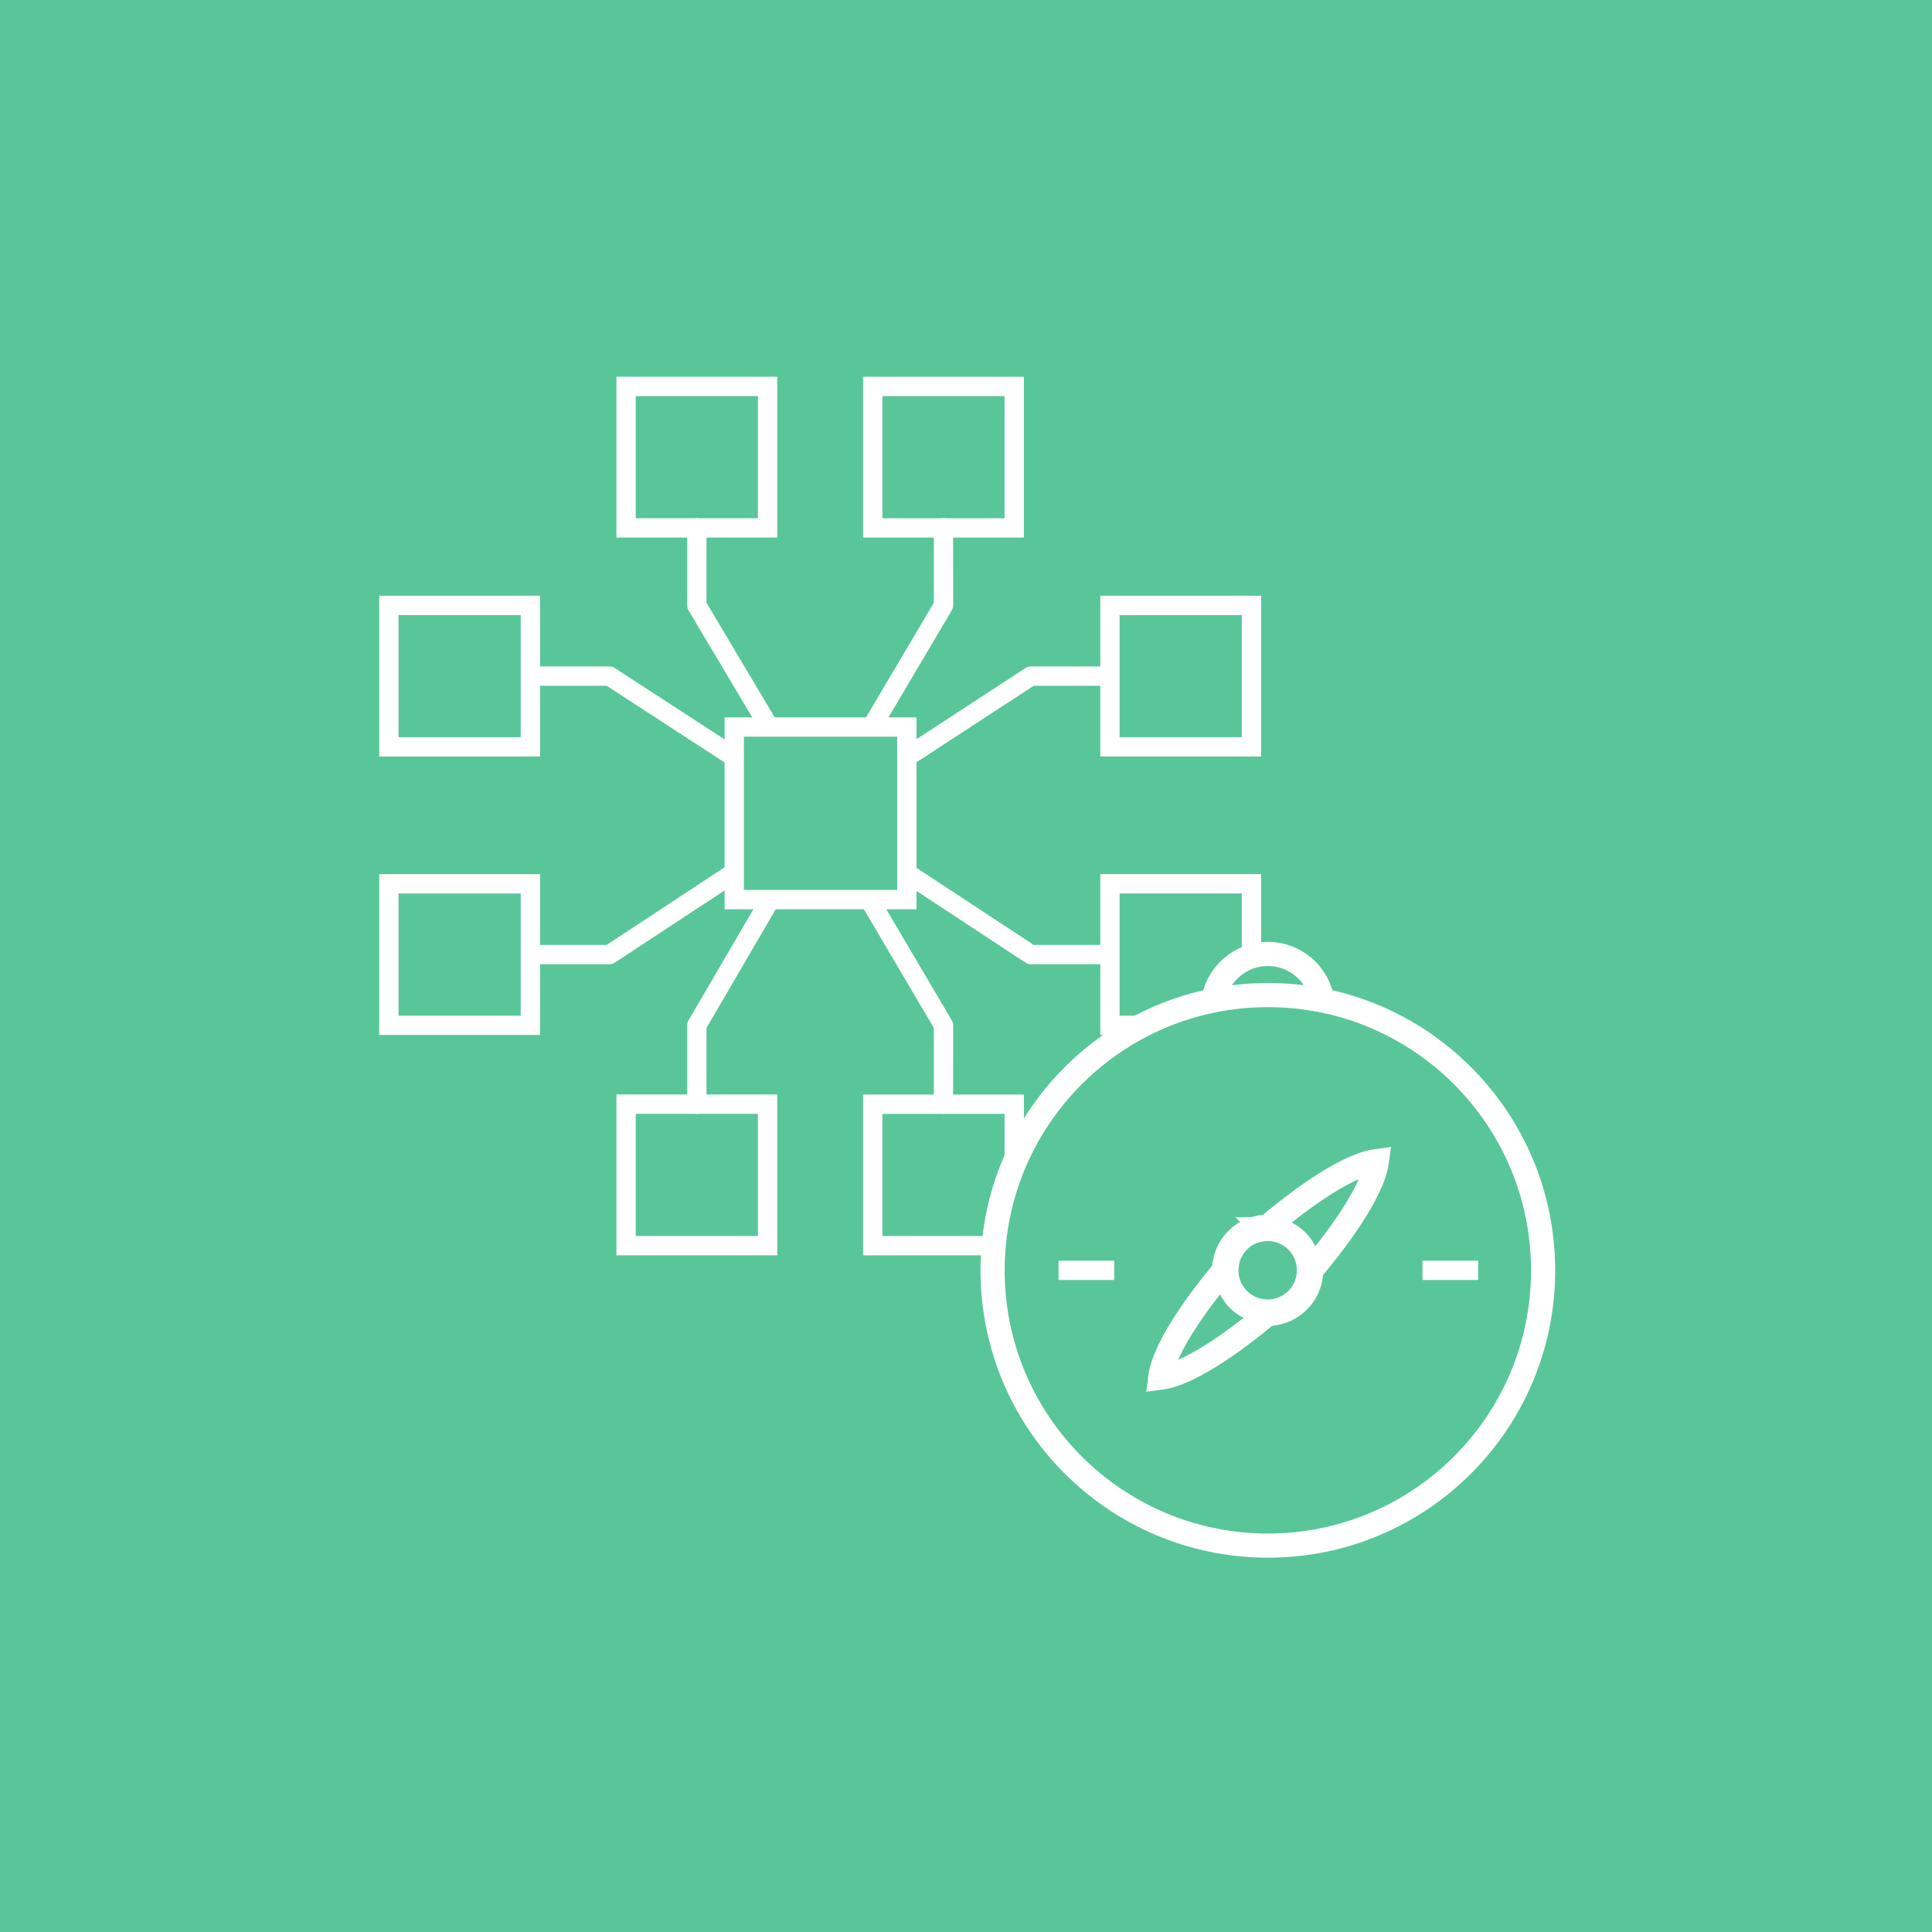 <?xml version="1.0" encoding="UTF-8"?><svg xmlns="http://www.w3.org/2000/svg" width="400" height="400" viewBox="0 0 400 400"><g id="a"><rect x="0" width="400" height="400" fill="#59c69a"/></g><g id="c"><rect x="229.803" y="182.986" width="29.294" height="29.294" transform="translate(488.9 395.266) rotate(-180)" fill="none" stroke="#fff" stroke-miterlimit="10" stroke-width="4"/><polyline points="229.463 197.633 213.42 197.633 188.152 181.018" fill="none" stroke="#fff" stroke-linecap="round" stroke-linejoin="round" stroke-width="4"/><rect x="129.622" y="80" width="29.294" height="29.294" fill="none" stroke="#fff" stroke-miterlimit="10" stroke-width="4"/><polyline points="144.274 109.294 144.269 125.337 158.882 149.894" fill="none" stroke="#fff" stroke-linecap="round" stroke-linejoin="round" stroke-width="4"/><rect x="180.691" y="80" width="29.294" height="29.294" transform="translate(390.676 189.294) rotate(-180)" fill="none" stroke="#fff" stroke-miterlimit="10" stroke-width="4"/><polyline points="195.333 109.294 195.338 125.337 180.82 149.894" fill="none" stroke="#fff" stroke-linecap="round" stroke-linejoin="round" stroke-width="4"/><rect x="129.622" y="228.608" width="29.294" height="29.294" fill="none" stroke="#fff" stroke-miterlimit="10" stroke-width="4"/><polyline points="144.274 228.608 144.269 212.28 159.065 186.929" fill="none" stroke="#fff" stroke-linecap="round" stroke-linejoin="round" stroke-width="4"/><rect x="180.691" y="228.608" width="29.294" height="29.294" transform="translate(390.676 486.51) rotate(180)" fill="none" stroke="#fff" stroke-miterlimit="10" stroke-width="4"/><polyline points="195.333 228.608 195.338 212.28 180.175 186.553" fill="none" stroke="#fff" stroke-linecap="round" stroke-linejoin="round" stroke-width="4"/><rect x="229.803" y="125.337" width="29.294" height="29.294" transform="translate(488.9 279.968) rotate(180)" fill="none" stroke="#fff" stroke-miterlimit="10" stroke-width="4"/><polyline points="229.463 139.984 213.42 139.984 187.753 156.73" fill="none" stroke="#fff" stroke-linecap="round" stroke-linejoin="round" stroke-width="4"/><rect x="80.515" y="182.986" width="29.294" height="29.294" fill="none" stroke="#fff" stroke-miterlimit="10" stroke-width="4"/><polyline points="110.149 197.633 126.192 197.633 151.286 181.128" fill="none" stroke="#fff" stroke-linecap="round" stroke-linejoin="round" stroke-width="4"/><rect x="80.515" y="125.337" width="29.294" height="29.294" fill="none" stroke="#fff" stroke-miterlimit="10" stroke-width="4"/><polyline points="110.149 139.984 126.192 139.984 151.575 156.484" fill="none" stroke="#fff" stroke-linecap="round" stroke-linejoin="round" stroke-width="4"/><rect x="152.021" y="150.521" width="35.732" height="35.732" fill="none" stroke="#fff" stroke-miterlimit="10" stroke-width="4"/><path d="M251.213,207.127c.847-5.451,5.58-9.62,11.292-9.62,5.688,0,10.422,4.169,11.27,9.62" fill="#59c69a" stroke="#fff" stroke-miterlimit="10" stroke-width="5"/><path d="M262.506,206.018c-31.477,0-57.004,25.525-57.004,57.003s25.526,56.979,57.004,56.979,56.978-25.503,56.978-56.979-25.502-57.003-56.978-57.003ZM256.073,269.361c-1.923-1.922-2.793-4.509-2.609-7.005l.023-.022c.136-2.083.984-4.12,2.586-5.723,1.58-1.579,3.618-2.448,5.7-2.586h.023c2.518-.207,5.105.664,7.027,2.586,1.923,1.923,2.794,4.51,2.611,7.029v.023c-.138,2.082-1.031,4.12-2.611,5.699-1.602,1.603-3.663,2.496-5.746,2.634-2.518.16-5.082-.709-7.005-2.634Z" fill="#59c69a" stroke="#fff" stroke-miterlimit="10" stroke-width="5"/><path d="M270.974,263.628v-.022c4.973-5.841,13.202-16.46,14.114-23.234-6.796.89-17.415,9.142-23.256,14.114h-.022l9.164,9.142Z" fill="#59c69a" stroke="#fff" stroke-miterlimit="10" stroke-width="5"/><path d="M253.95,262.369l-.022.021c-4.907,5.82-12.877,16.2-13.723,22.866,6.666-.847,17.046-8.838,22.844-13.723l-9.098-9.164Z" fill="#59c69a" stroke="#fff" stroke-miterlimit="10" stroke-width="5"/><line x1="219.157" y1="263.01" x2="230.69" y2="263.01" fill="#86ccb1" stroke="#fff" stroke-miterlimit="10" stroke-width="4"/><line x1="294.51" y1="263.01" x2="306.043" y2="263.01" fill="#86ccb1" stroke="#fff" stroke-miterlimit="10" stroke-width="4"/><path d="M270.974,263.628c-.131,1.975-.978,3.908-2.476,5.406-1.519,1.52-3.474,2.368-5.45,2.498-2.389.152-4.821-.673-6.645-2.498-1.825-1.824-2.65-4.277-2.476-6.645l.022-.021c.129-1.976.933-3.908,2.454-5.429,1.498-1.498,3.431-2.323,5.406-2.454h.022c2.389-.196,4.842.63,6.666,2.454s2.65,4.278,2.476,6.666v.022Z" fill="#59c69a" stroke="#fff" stroke-miterlimit="10" stroke-width="5"/></g></svg>
